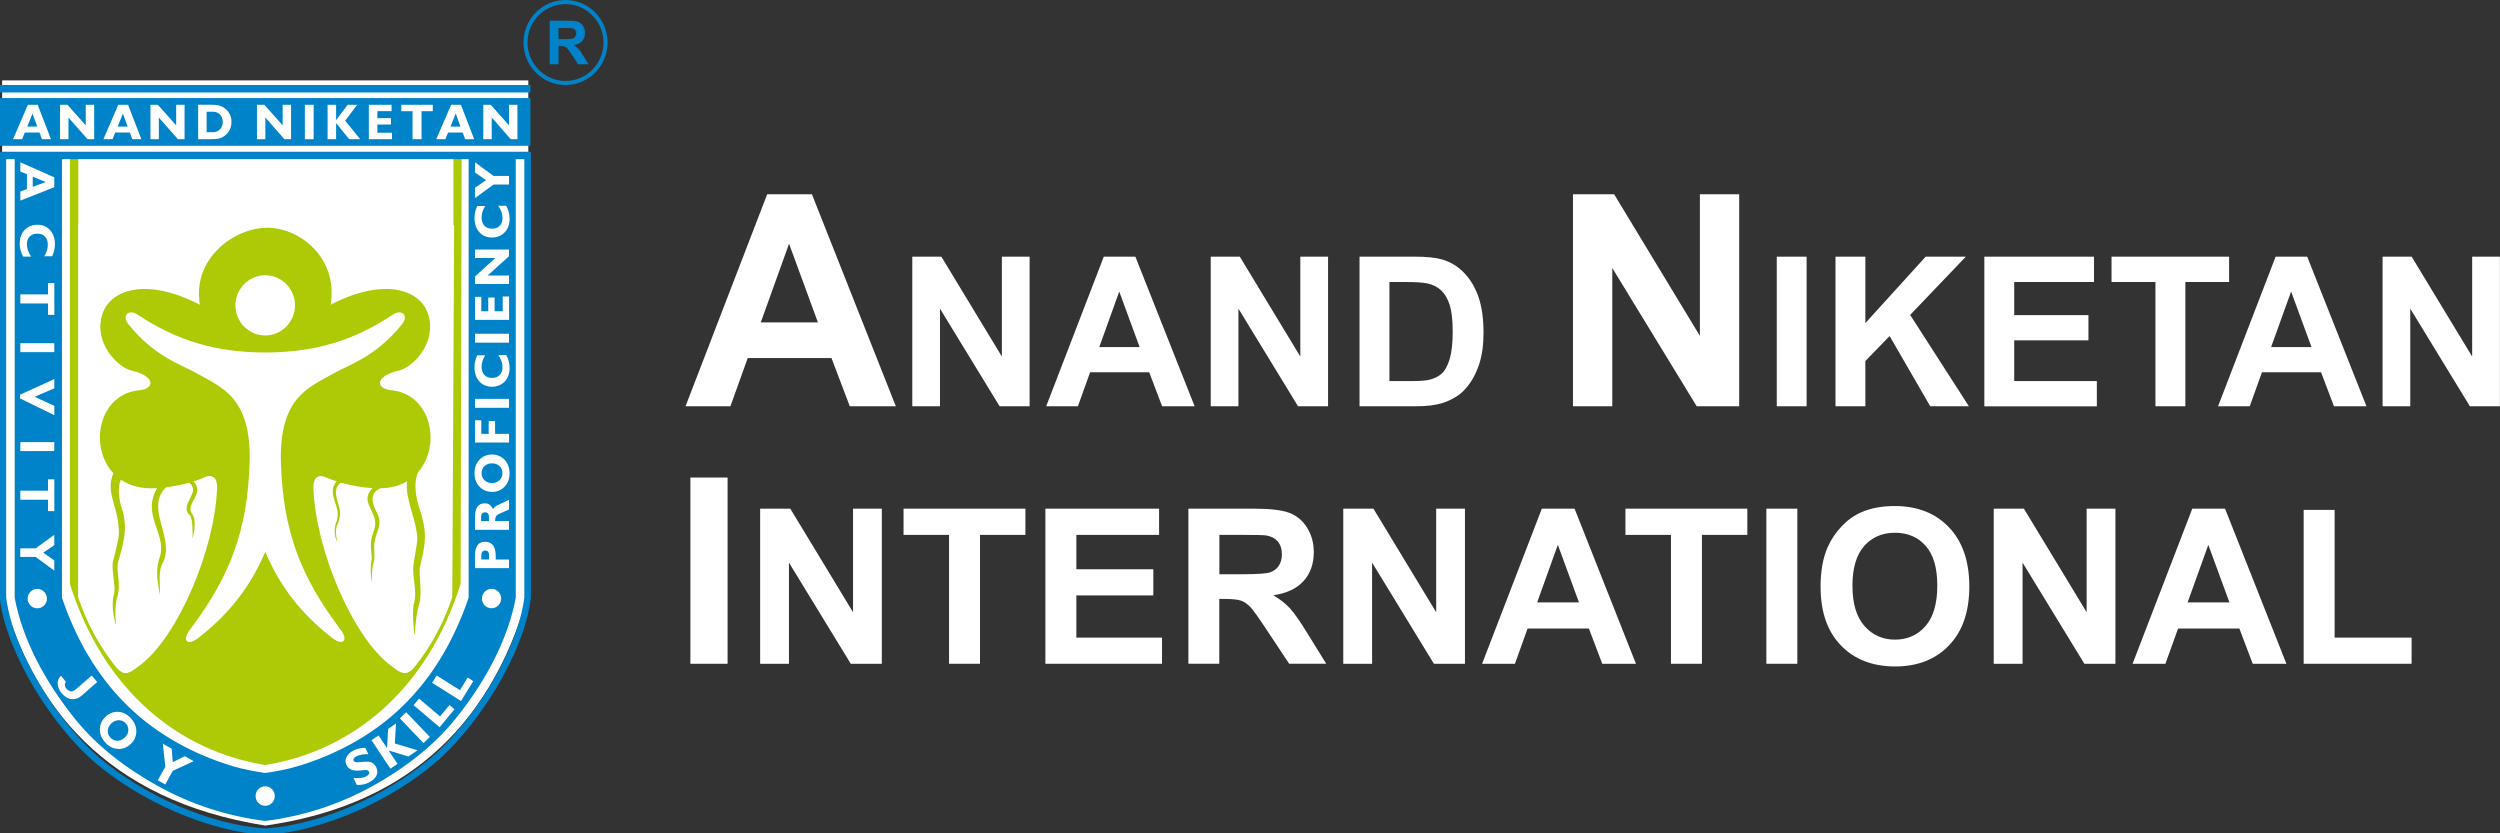 <svg xmlns="http://www.w3.org/2000/svg" width="240" height="80" viewBox="0 0 240 80" fill="none"><rect x="0" y="0" width="240" height="80" fill="#333333" stroke="none"/><g clip-path="url(#clip0_778_6289)"><path fill-rule="evenodd" clip-rule="evenodd" d="M0.204 7.718H50.719V56.994C46.918 70.582 38.09 77.452 25.475 79.256C10.07 76.828 3.039 67.604 0.204 57.022V7.718Z" fill="white"></path><path d="M50.651 14.96V57.385C49.975 62.741 45.552 69.601 41.574 72.988C37.324 76.604 30.896 79.504 25.462 79.848C20.027 79.504 13.6 76.604 9.349 72.988C5.375 69.601 0.953 62.741 0.277 57.385V14.969" stroke="#0083C8" stroke-width="0.63" stroke-miterlimit="2.61" stroke-linecap="square"></path><path fill-rule="evenodd" clip-rule="evenodd" d="M25.462 73.442C17.169 72.097 9.957 66.334 6.709 56.054V14.964C10.56 15.056 15.691 14.937 21.075 15.042L27.503 14.996L32.556 14.877C39.891 15.028 40.386 14.648 44.318 14.992L44.219 56.054C40.971 66.334 33.758 72.093 25.466 73.442H25.462ZM25.462 52.97C27.194 57.059 29.621 59.455 31.844 61.208C32.983 62.102 33.522 61.442 32.606 60.327C28.877 55.347 27.176 51.006 26.968 44.439C26.768 38.134 29.694 37.193 31.858 35.936C33.491 34.991 36.008 34.339 38.603 31.118C39.265 30.296 38.585 29.617 37.687 30.218C33.935 32.733 30.093 33.839 25.462 33.839C20.83 33.839 16.988 32.728 13.237 30.218C12.338 29.617 11.658 30.292 12.32 31.118C14.915 34.339 17.433 34.986 19.07 35.936C21.234 37.193 24.164 38.134 23.96 44.439C23.751 51.011 22.05 55.352 18.322 60.327C17.405 61.442 17.945 62.107 19.084 61.208C21.306 59.455 23.733 57.059 25.466 52.97H25.462ZM25.462 26.423C23.887 26.423 22.599 27.722 22.599 29.314C22.599 30.907 23.883 32.205 25.462 32.205C27.04 32.205 28.319 30.907 28.319 29.314C28.319 27.722 27.036 26.423 25.462 26.423ZM25.648 21.862C28.823 21.862 32.484 24.799 31.74 29.254C36.947 26.547 40.413 27.846 41.12 30.209C41.941 32.935 39.628 35.275 38.267 35.583C35.981 36.101 35.936 37.4 37.836 37.492C41.447 38.07 42.336 42.787 40.154 45.307C39.691 46.202 39.887 47.675 40.249 48.753C41.089 51.231 40.821 52.245 40.327 54.384C40.159 55.109 40.558 56.963 40.254 57.954C40 58.785 39.864 59.872 39.828 60.951C39.755 61.001 39.515 58.679 39.746 57.881C40.068 56.766 39.587 55.398 39.673 54.388C39.714 53.888 40.095 52.099 40.059 51.598C39.918 49.657 38.875 47.932 39.084 46.202C38.508 46.541 37.823 46.771 37.02 46.849C36.856 46.862 36.679 46.872 36.498 46.876C36.498 46.876 36.498 46.885 36.493 46.89C35.405 47.363 35.759 48.432 36.135 49.116C36.829 50.378 36.117 50.919 35.945 52.099C35.849 52.736 36.044 53.365 35.877 53.943C35.659 54.696 35.704 55.444 35.7 55.866C35.568 55.43 35.559 54.219 35.641 53.92C35.8 53.356 35.482 52.741 35.663 51.713C35.713 51.451 35.926 50.892 35.986 50.625C36.33 49.129 34.42 48.198 35.768 46.862C34.801 46.803 33.704 46.61 32.715 46.33C31.835 47.023 32.443 48.019 32.62 48.955C32.697 49.373 32.574 49.987 32.388 50.368C32.175 50.809 32.257 51.552 32.379 52.016C32.025 51.433 32.134 50.506 32.225 50.295C32.393 49.9 32.47 49.405 32.393 49.01C32.216 48.115 31.531 47.106 32.316 46.206C31.948 46.092 31.604 45.963 31.291 45.825C30.488 45.467 30.057 45.935 30.088 46.858C30.297 52.796 33.853 61.093 37.437 63.833C38.626 64.737 39.038 65.026 39.973 63.814C41.547 61.777 42.622 59.684 43.42 57.325L43.597 21.618C43.575 21.618 43.552 21.618 43.529 21.618V15.18C43.529 15.18 43.511 15.139 43.493 15.139H7.557C7.557 15.139 7.521 15.157 7.521 15.18V21.527H7.498V57.321C8.297 59.679 9.376 61.772 10.95 63.81C11.885 65.021 12.298 64.737 13.486 63.828C17.074 61.093 20.626 52.796 20.839 46.853C20.871 45.931 20.445 45.463 19.637 45.821C19.315 45.963 18.961 46.096 18.58 46.215C19.705 47.404 17.8 48.294 18.403 49.267C18.471 49.373 18.607 49.597 18.639 49.744C18.811 50.602 18.489 51.612 18.489 51.685C18.462 51.153 18.558 49.799 18.195 49.437C17.169 48.423 19.365 47.243 18.154 46.339C17.442 46.537 16.67 46.693 15.94 46.78C13.844 48.785 16.897 51.731 15.604 54.076C15.174 54.856 15.382 55.972 15.35 57.128C15.35 57.018 15.11 56.008 15.087 55.205C15.06 54.356 15.16 54.081 15.373 53.351C15.981 51.259 13.568 49.428 15.083 46.862C14.656 46.885 14.262 46.885 13.912 46.849C12.992 46.761 12.225 46.472 11.604 46.046C11.268 46.821 11.399 47.945 11.703 48.84C12.334 50.717 11.799 52.328 11.34 53.962C11.118 54.751 11.626 56.054 11.286 57.188C11.059 57.94 11.009 58.899 11.155 59.95C11.077 60.065 10.615 58.151 10.923 57.128C11.182 56.261 10.619 54.654 10.873 53.778C11.005 53.328 11.418 51.658 11.418 51.204C11.418 48.611 10.084 47.381 10.878 45.426C8.564 42.939 9.426 38.079 13.091 37.496C14.992 37.404 14.942 36.106 12.661 35.587C11.295 35.275 8.986 32.939 9.807 30.213C10.519 27.85 13.98 26.547 19.188 29.259C18.444 24.803 22.477 21.866 25.657 21.866L25.648 21.862Z" fill="#AEC905"></path><path fill-rule="evenodd" clip-rule="evenodd" d="M0 9.416H50.923V14H0V9.416ZM0 8.163H50.923V8.874H0V8.163ZM0 14.565H50.923V15.276H49.512V57.385C48.768 61.373 46.632 65.411 43.697 69.045C41.597 71.647 38.766 73.813 35.659 75.52C32.552 77.228 29.063 78.366 25.462 78.811C21.86 78.366 18.367 77.228 15.264 75.52C12.157 73.813 9.322 71.647 7.226 69.045C4.296 65.411 2.155 61.373 1.411 57.385V15.276H0L0 14.565ZM44.981 15.276H5.947V57.385C7.294 61.327 9.299 64.901 12.307 67.816C15.187 70.61 18.753 72.478 22.359 73.556C23.384 73.864 24.423 74.052 25.466 74.208C26.509 74.052 27.548 73.864 28.573 73.556C32.175 72.478 35.745 70.61 38.626 67.816C41.633 64.901 43.638 61.327 44.99 57.385V15.276H44.981ZM2.617 12.155H3.579L3.121 10.903L2.617 12.155ZM1.252 13.362H2.123L2.386 12.72H3.792L4.024 13.362H4.89L3.62 10.063H2.676L1.252 13.362ZM6.577 11.288L8.401 13.362H9.041V10.063H8.233V12.032L6.482 10.063H5.765V13.362H6.573V11.288H6.577ZM11.295 12.155H12.257L11.799 10.903L11.295 12.155ZM9.93 13.362H10.801L11.064 12.72H12.47L12.701 13.362H13.568L12.298 10.063H11.354L9.93 13.362ZM15.255 11.288L17.079 13.362H17.718V10.063H16.911V12.032L15.16 10.063H14.443V13.362H15.251V11.288H15.255ZM19.837 10.728V12.692H20.445C20.721 12.692 20.948 12.601 21.12 12.417C21.297 12.233 21.384 11.999 21.384 11.706C21.384 11.412 21.297 11.183 21.12 10.999C20.948 10.816 20.721 10.724 20.445 10.724H19.837V10.728ZM19.02 13.362H20.245C20.576 13.362 20.83 13.344 20.998 13.303C21.17 13.266 21.325 13.202 21.461 13.11C21.71 12.949 21.896 12.752 22.028 12.509C22.159 12.266 22.223 11.999 22.223 11.706C22.223 11.435 22.168 11.192 22.059 10.972C21.951 10.751 21.796 10.563 21.588 10.402C21.424 10.279 21.247 10.191 21.057 10.136C20.862 10.081 20.594 10.054 20.245 10.054H19.02V13.353V13.362ZM25.48 11.288L27.303 13.362H27.943V10.063H27.135V12.032L25.384 10.063H24.668V13.362H25.475V11.288H25.48ZM29.267 13.362H30.111V10.063H29.267V13.362ZM31.449 13.362H32.266V11.811L33.518 13.362H34.579L33.137 11.586L34.294 10.058H33.377L32.266 11.527V10.058H31.449V13.358V13.362ZM35.409 13.362H37.632V12.743H36.226V11.954H37.532V11.339H36.226V10.669H37.591V10.058H35.409V13.358V13.362ZM39.605 13.362H40.467V10.673H41.547V10.058H38.526V10.673H39.605V13.362ZM43.248 12.155H44.21L43.751 10.903L43.248 12.155ZM41.883 13.362H42.754L43.017 12.72H44.423L44.654 13.362H45.52L44.25 10.063H43.307L41.883 13.362ZM47.208 11.288L49.032 13.362H49.671V10.063H48.864V12.032L47.113 10.063H46.396V13.362H47.203V11.288H47.208Z" fill="#0083C8"></path><path fill-rule="evenodd" clip-rule="evenodd" d="M25.462 75.488C25.97 75.488 26.382 75.906 26.382 76.42C26.382 76.934 25.97 77.356 25.462 77.356C24.953 77.356 24.536 76.938 24.536 76.42C24.536 75.901 24.949 75.488 25.462 75.488ZM46.954 53.319C46.954 53.163 46.922 53.048 46.863 52.97C46.804 52.897 46.709 52.855 46.582 52.855C46.464 52.855 46.373 52.892 46.305 52.975C46.242 53.053 46.206 53.167 46.206 53.314V53.709H46.949V53.319H46.954ZM48.864 54.539H45.602V53.323C45.602 52.878 45.684 52.548 45.843 52.332C46.001 52.116 46.246 52.011 46.578 52.011C46.909 52.011 47.167 52.126 47.34 52.355C47.507 52.584 47.589 52.929 47.589 53.392V53.713H48.864V54.544V54.539ZM46.94 49.634C46.94 49.482 46.909 49.368 46.845 49.294C46.782 49.221 46.686 49.184 46.559 49.184C46.437 49.184 46.342 49.225 46.278 49.299C46.215 49.377 46.183 49.487 46.183 49.634V50.028H46.94V49.634ZM48.864 50.859H45.602V49.638C45.602 49.189 45.679 48.858 45.834 48.642C45.988 48.427 46.224 48.321 46.55 48.321C46.732 48.321 46.886 48.367 47.013 48.464C47.14 48.555 47.249 48.702 47.34 48.895C47.367 48.812 47.417 48.739 47.489 48.675C47.557 48.61 47.648 48.551 47.752 48.505L48.868 47.977V48.909L47.929 49.326C47.779 49.395 47.68 49.473 47.621 49.56C47.566 49.648 47.535 49.771 47.535 49.928C47.535 49.941 47.535 49.955 47.535 49.978C47.535 50.001 47.535 50.015 47.535 50.024H48.864V50.85V50.859ZM47.235 46.371C47.526 46.371 47.766 46.284 47.952 46.105C48.138 45.926 48.233 45.701 48.233 45.426C48.233 45.15 48.138 44.925 47.952 44.746C47.766 44.568 47.526 44.48 47.235 44.48C46.945 44.48 46.705 44.568 46.514 44.746C46.323 44.921 46.233 45.15 46.233 45.426C46.233 45.701 46.328 45.926 46.514 46.105C46.7 46.284 46.94 46.371 47.235 46.371ZM47.235 47.22C46.995 47.22 46.768 47.179 46.564 47.092C46.36 47.004 46.174 46.876 46.015 46.706C45.861 46.541 45.743 46.353 45.666 46.137C45.589 45.926 45.552 45.692 45.552 45.43C45.552 45.169 45.593 44.93 45.666 44.719C45.743 44.508 45.861 44.315 46.01 44.15C46.169 43.98 46.355 43.852 46.559 43.764C46.763 43.677 46.99 43.631 47.231 43.631C47.471 43.631 47.693 43.673 47.902 43.764C48.106 43.852 48.292 43.98 48.451 44.15C48.605 44.32 48.723 44.508 48.8 44.724C48.877 44.939 48.918 45.173 48.918 45.435C48.918 45.696 48.877 45.93 48.805 46.142C48.728 46.353 48.61 46.545 48.451 46.711C48.292 46.88 48.111 47.009 47.902 47.096C47.698 47.183 47.471 47.229 47.231 47.229L47.235 47.22ZM48.864 42.48H45.602V40.346H46.206V41.654H46.913V40.424H47.526V41.654H48.868V42.48H48.864ZM48.864 39.148H45.602V38.294H48.864V39.148ZM48.592 34.072C48.705 34.27 48.787 34.472 48.841 34.683C48.895 34.889 48.923 35.11 48.923 35.334C48.923 35.591 48.882 35.83 48.809 36.046C48.732 36.261 48.614 36.45 48.465 36.615C48.306 36.78 48.124 36.908 47.916 36.996C47.707 37.083 47.48 37.129 47.24 37.129C46.732 37.129 46.323 36.959 46.015 36.615C45.706 36.275 45.552 35.821 45.552 35.261C45.552 35.059 45.575 34.862 45.616 34.674C45.661 34.481 45.725 34.293 45.815 34.105H46.582C46.464 34.288 46.378 34.472 46.319 34.655C46.26 34.839 46.233 35.022 46.233 35.206C46.233 35.541 46.323 35.803 46.5 35.991C46.677 36.183 46.927 36.28 47.24 36.28C47.553 36.28 47.789 36.188 47.97 36.004C48.151 35.821 48.242 35.578 48.242 35.27C48.242 35.073 48.211 34.871 48.138 34.674C48.07 34.472 47.965 34.274 47.829 34.077H48.592V34.072ZM48.864 32.893H45.602V32.039H48.864V32.893ZM48.864 30.709H45.602V28.501H46.206V29.883H46.872V28.566H47.48V29.883H48.26V28.46H48.873V30.704L48.864 30.709ZM46.813 26.45H48.864V27.267H45.602V26.542L47.548 24.771H45.602V23.954H48.864V24.601L46.813 26.446V26.45ZM48.592 19.75C48.705 19.948 48.787 20.149 48.841 20.36C48.895 20.567 48.923 20.787 48.923 21.012C48.923 21.269 48.882 21.508 48.809 21.724C48.732 21.939 48.614 22.127 48.465 22.288C48.306 22.453 48.124 22.582 47.916 22.669C47.707 22.756 47.48 22.802 47.24 22.802C46.732 22.802 46.323 22.632 46.015 22.288C45.706 21.944 45.552 21.494 45.552 20.934C45.552 20.732 45.575 20.535 45.616 20.347C45.661 20.154 45.725 19.966 45.815 19.778H46.582C46.464 19.961 46.378 20.145 46.319 20.328C46.26 20.512 46.233 20.695 46.233 20.879C46.233 21.214 46.323 21.476 46.5 21.668C46.677 21.861 46.927 21.953 47.24 21.953C47.553 21.953 47.789 21.861 47.97 21.678C48.151 21.494 48.242 21.251 48.242 20.943C48.242 20.746 48.211 20.544 48.138 20.347C48.07 20.149 47.965 19.948 47.829 19.75H48.592ZM48.864 17.717H47.385L45.598 19.016V18.025L46.655 17.3L45.598 16.556V15.574L47.38 16.887H48.864V17.713V17.717ZM47.19 56.526C47.698 56.526 48.111 56.944 48.111 57.463C48.111 57.981 47.698 58.394 47.19 58.394C46.682 58.394 46.264 57.972 46.264 57.463C46.264 56.953 46.677 56.526 47.19 56.526ZM34.244 75.337L33.926 74.676C34.212 74.708 34.448 74.708 34.625 74.69C34.801 74.671 34.965 74.626 35.105 74.557C35.251 74.483 35.346 74.41 35.4 74.327C35.45 74.245 35.459 74.162 35.414 74.075C35.378 74.006 35.328 73.96 35.26 73.937C35.192 73.919 35.06 73.919 34.861 73.942C34.371 74.001 34.012 73.992 33.781 73.914C33.55 73.836 33.373 73.68 33.259 73.437C33.137 73.184 33.141 72.927 33.268 72.671C33.395 72.409 33.627 72.203 33.953 72.037C34.117 71.955 34.294 71.895 34.484 71.854C34.67 71.812 34.865 71.79 35.069 71.79L35.364 72.4C35.119 72.4 34.906 72.409 34.729 72.441C34.547 72.469 34.393 72.514 34.266 72.579C34.126 72.648 34.03 72.721 33.976 72.799C33.922 72.877 33.912 72.955 33.949 73.028C33.98 73.093 34.039 73.134 34.13 73.157C34.221 73.18 34.343 73.18 34.502 73.166C34.534 73.166 34.584 73.162 34.652 73.152C34.983 73.12 35.228 73.111 35.382 73.125C35.545 73.139 35.691 73.194 35.818 73.285C35.945 73.377 36.044 73.506 36.126 73.675C36.258 73.951 36.262 74.217 36.131 74.474C36.004 74.731 35.754 74.951 35.391 75.13C35.21 75.222 35.024 75.282 34.829 75.318C34.638 75.355 34.439 75.364 34.234 75.346L34.244 75.337ZM37.482 73.795L38.163 73.331L37.306 72.046L39.202 72.625L40.082 72.023L37.904 71.372L38.018 69.454L37.26 69.972L37.156 71.817L36.344 70.601L35.663 71.064L37.487 73.799L37.482 73.795ZM40.658 71.335L38.39 68.963L38.998 68.371L41.266 70.743L40.658 71.335ZM42.205 69.816L39.705 67.696L40.227 67.063L42.245 68.775L43.148 67.682L43.629 68.091L42.2 69.816H42.205ZM44.26 67.297L45.434 65.388L44.899 65.048L44.155 66.255L41.919 64.846L41.488 65.548L44.255 67.297H44.26ZM15.146 74.905L15.872 73.602L15.627 71.39L16.48 71.877L16.589 73.162L17.745 72.593L18.594 73.074L16.589 74.001L15.863 75.309L15.151 74.905H15.146ZM10.175 68.756C10.361 68.596 10.556 68.481 10.769 68.412C10.982 68.343 11.204 68.32 11.436 68.343C11.662 68.366 11.871 68.435 12.066 68.545C12.261 68.655 12.443 68.807 12.611 69.004C12.778 69.201 12.905 69.408 12.982 69.619C13.06 69.83 13.096 70.05 13.087 70.28C13.073 70.514 13.019 70.734 12.919 70.936C12.819 71.138 12.679 71.317 12.493 71.477C12.311 71.638 12.112 71.748 11.898 71.822C11.685 71.89 11.463 71.913 11.236 71.89C11.009 71.863 10.801 71.799 10.601 71.689C10.406 71.578 10.22 71.427 10.057 71.23C9.889 71.032 9.766 70.83 9.689 70.619C9.612 70.408 9.58 70.183 9.589 69.954C9.599 69.72 9.653 69.504 9.757 69.302C9.857 69.1 9.998 68.921 10.184 68.761L10.175 68.756ZM6.332 65.466C5.965 65.943 6.65 66.448 6.909 66.374C7.008 66.347 7.108 66.329 7.312 66.15L8.805 64.851L9.335 65.475L7.825 66.792C7.462 67.109 6.986 67.196 6.623 67.063C5.788 66.751 5.112 65.539 5.856 64.874L6.337 65.466H6.332ZM3.579 56.531C4.087 56.531 4.504 56.949 4.504 57.467C4.504 57.986 4.092 58.399 3.579 58.399C3.066 58.399 2.654 57.977 2.654 57.467C2.654 56.958 3.066 56.531 3.579 56.531ZM3.144 16.965V17.938L4.386 17.474L3.144 16.965ZM1.951 15.583L5.212 17.02V17.974L1.951 19.259V18.383L2.586 18.149V16.726L1.951 16.465V15.583ZM2.223 24.633C2.109 24.436 2.028 24.234 1.973 24.023C1.919 23.816 1.892 23.596 1.892 23.371C1.892 23.114 1.932 22.875 2.01 22.66C2.087 22.444 2.205 22.256 2.354 22.091C2.513 21.925 2.694 21.797 2.903 21.71C3.112 21.622 3.339 21.577 3.579 21.577C4.087 21.577 4.495 21.746 4.804 22.091C5.112 22.435 5.271 22.884 5.271 23.444C5.271 23.646 5.248 23.844 5.208 24.032C5.162 24.224 5.099 24.413 5.008 24.601H4.241C4.359 24.417 4.445 24.234 4.504 24.05C4.563 23.866 4.591 23.683 4.591 23.499C4.591 23.164 4.5 22.903 4.323 22.715C4.146 22.522 3.897 22.43 3.584 22.43C3.271 22.43 3.035 22.522 2.853 22.706C2.672 22.889 2.581 23.132 2.581 23.44C2.581 23.637 2.617 23.839 2.685 24.036C2.753 24.234 2.858 24.436 2.994 24.633H2.232H2.223ZM1.951 28.263H4.609V27.171H5.217V30.227H4.609V29.135H1.951V28.263ZM1.951 32.948H5.212V33.802H1.951V32.948ZM1.923 37.891L5.217 36.39V37.276L3.32 38.092L5.217 38.964V39.859L1.923 38.248V37.891ZM1.951 42.447H5.212V43.301H1.951V42.447ZM1.951 47.105H4.609V46.013H5.217V49.069H4.609V47.977H1.951V47.105ZM1.951 52.64H3.425L5.212 51.341V52.332L4.155 53.057L5.212 53.801V54.783L3.429 53.466H1.946V52.64H1.951ZM10.723 69.412C10.501 69.605 10.379 69.83 10.352 70.087C10.324 70.344 10.397 70.578 10.574 70.784C10.751 70.991 10.969 71.101 11.223 71.115C11.481 71.124 11.717 71.037 11.939 70.844C12.162 70.651 12.289 70.427 12.316 70.169C12.343 69.908 12.27 69.678 12.093 69.467C11.916 69.261 11.699 69.151 11.445 69.142C11.186 69.132 10.95 69.22 10.728 69.412H10.723Z" fill="white"></path><path d="M54.289 8.163C52.066 8.163 50.256 6.332 50.256 4.084C50.256 1.835 52.066 0.004 54.289 0.004C56.512 0.004 58.322 1.835 58.322 4.084C58.322 6.332 56.512 8.163 54.289 8.163ZM54.289 0.394C52.279 0.394 50.642 2.051 50.642 4.084C50.642 6.116 52.279 7.773 54.289 7.773C56.298 7.773 57.936 6.116 57.936 4.084C57.936 2.051 56.298 0.394 54.289 0.394Z" fill="#0083C8"></path><path fill-rule="evenodd" clip-rule="evenodd" d="M52.774 6.176V1.986H54.534C54.978 1.986 55.3 2.023 55.5 2.101C55.7 2.174 55.863 2.312 55.981 2.5C56.103 2.693 56.162 2.913 56.162 3.161C56.162 3.478 56.072 3.735 55.89 3.941C55.709 4.148 55.437 4.276 55.074 4.327C55.255 4.432 55.4 4.552 55.518 4.675C55.636 4.804 55.795 5.029 55.995 5.355L56.498 6.171H55.5L54.901 5.258C54.688 4.932 54.538 4.731 54.457 4.643C54.38 4.561 54.294 4.501 54.207 4.469C54.117 4.437 53.976 4.423 53.785 4.423H53.618V6.171H52.778L52.774 6.176ZM53.613 3.758H54.23C54.629 3.758 54.883 3.739 54.983 3.707C55.083 3.675 55.16 3.615 55.219 3.528C55.278 3.446 55.305 3.34 55.305 3.212C55.305 3.069 55.269 2.955 55.192 2.867C55.119 2.78 55.01 2.725 54.879 2.702C54.811 2.693 54.606 2.688 54.266 2.688H53.613V3.753V3.758Z" fill="#0083C8"></path><path fill-rule="evenodd" clip-rule="evenodd" d="M86.001 39.002H81.579L79.823 34.376H71.78L70.12 39.002H65.811L73.649 18.649H77.945L86.001 39.002ZM78.521 30.953L75.75 23.399L73.032 30.953H78.521ZM87.58 39.002V24.638H90.37L96.18 34.229V24.638H98.843V39.002H95.963L90.238 29.631V39.002H87.575H87.58ZM114.684 39.002H111.563L110.324 35.739H104.65L103.479 39.002H100.435L105.965 24.638H108.995L114.684 39.002ZM109.403 33.32L107.448 27.988L105.53 33.32H109.403ZM116.23 39.002V24.638H119.02L124.831 34.229V24.638H127.494V39.002H124.613L118.889 29.631V39.002H116.226H116.23ZM130.519 24.638H135.759C136.938 24.638 137.836 24.73 138.458 24.913C139.292 25.161 140.005 25.602 140.599 26.24C141.193 26.873 141.647 27.648 141.955 28.566C142.264 29.484 142.418 30.617 142.418 31.962C142.418 33.142 142.273 34.165 141.982 35.018C141.628 36.06 141.125 36.909 140.463 37.551C139.968 38.042 139.297 38.423 138.449 38.699C137.818 38.901 136.97 39.002 135.908 39.002H130.515V24.638H130.519ZM133.386 27.07V36.583H135.527C136.326 36.583 136.906 36.542 137.265 36.446C137.727 36.326 138.113 36.133 138.421 35.849C138.73 35.569 138.975 35.101 139.17 34.463C139.36 33.821 139.46 32.94 139.46 31.829C139.46 30.718 139.36 29.869 139.17 29.273C138.975 28.676 138.703 28.213 138.358 27.883C138.009 27.547 137.564 27.323 137.029 27.208C136.63 27.116 135.845 27.07 134.675 27.07H133.386ZM151.005 39.002V18.649H154.956L163.189 32.242V18.649H166.963V39.002H162.885L154.779 25.73V39.002H151.005ZM170.569 39.002V24.638H173.436V39.002H170.569ZM176.208 39.002V24.638H179.075V31.017L184.867 24.638H188.723L183.375 30.232L189.013 39.002H185.303L181.402 32.26L179.075 34.66V39.002H176.208ZM190.497 39.002V24.638H201.025V27.07H193.364V30.255H200.49V32.673H193.364V36.583H201.297V39.006H190.501L190.497 39.002ZM206.922 39.002V27.07H202.708V24.638H213.994V27.07H209.794V39.002H206.922ZM227.181 39.002L221.492 24.638H218.462L212.933 39.002H215.976L217.147 35.739H222.821L224.06 39.002H227.181ZM221.901 33.32H218.027L219.946 27.988L221.905 33.32H221.901ZM228.728 39.002V24.638H231.517L237.328 34.229V24.638H239.991V39.002H237.11L231.386 29.631V39.002H228.723H228.728Z" fill="white"></path><path d="M66.278 63.722V45.844H69.848V63.722H66.278Z" fill="white"></path><path d="M72.974 63.722V48.831H75.868L81.892 58.775V48.831H84.654V63.722H81.674L75.74 54.012V63.722H72.978H72.974Z" fill="white"></path><path d="M91.109 63.722V51.35H86.741V48.831H98.439V51.35H94.08V63.722H91.109Z" fill="white"></path><path d="M100.358 63.722V48.831H111.272V51.35H103.33V54.65H110.719V57.16H103.33V61.212H111.554V63.722H100.358Z" fill="white"></path><path d="M114.085 63.722V48.831H120.34C121.914 48.831 123.057 48.964 123.77 49.23C124.482 49.496 125.053 49.974 125.48 50.657C125.906 51.341 126.124 52.126 126.124 53.002C126.124 54.122 125.797 55.045 125.149 55.77C124.5 56.499 123.529 56.958 122.236 57.146C122.88 57.527 123.411 57.94 123.829 58.395C124.246 58.849 124.813 59.652 125.521 60.813L127.317 63.718H123.76L121.61 60.478C120.848 59.322 120.327 58.592 120.045 58.289C119.764 57.986 119.465 57.78 119.152 57.669C118.839 57.559 118.34 57.5 117.655 57.5H117.051V63.718H114.08L114.085 63.722ZM117.056 55.127H119.256C120.68 55.127 121.574 55.068 121.928 54.944C122.282 54.82 122.558 54.613 122.763 54.315C122.962 54.017 123.062 53.645 123.062 53.2C123.062 52.7 122.93 52.296 122.667 51.984C122.404 51.676 122.028 51.479 121.547 51.401C121.306 51.369 120.581 51.35 119.379 51.35H117.061V55.127H117.056Z" fill="white"></path><path d="M128.954 63.722V48.831H131.848L137.873 58.775V48.831H140.635V63.722H137.655L131.721 54.012V63.722H128.959H128.954Z" fill="white"></path><path d="M157.051 63.722H153.817L152.533 60.34H146.65L145.434 63.722H142.282L148.015 48.831H151.159L157.051 63.722ZM151.581 57.83L149.553 52.305L147.566 57.83H151.581Z" fill="white"></path><path d="M160.413 63.722V51.35H156.044V48.831H167.743V51.35H163.384V63.722H160.413Z" fill="white"></path><path d="M169.571 63.722V48.831H172.543V63.722H169.571Z" fill="white"></path><path d="M174.774 56.367C174.774 54.848 174.997 53.577 175.446 52.549C175.781 51.791 176.24 51.108 176.816 50.507C177.392 49.905 178.027 49.456 178.716 49.166C179.633 48.772 180.689 48.579 181.892 48.579C184.06 48.579 185.797 49.258 187.099 50.621C188.401 51.984 189.054 53.875 189.054 56.298C189.054 58.721 188.41 60.584 187.117 61.942C185.824 63.301 184.096 63.98 181.937 63.98C179.778 63.98 178.009 63.305 176.716 61.951C175.423 60.602 174.779 58.739 174.779 56.371L174.774 56.367ZM177.836 56.266C177.836 57.95 178.222 59.23 178.993 60.102C179.764 60.974 180.739 61.405 181.923 61.405C183.107 61.405 184.083 60.974 184.84 60.111C185.598 59.248 185.979 57.954 185.979 56.224C185.979 54.494 185.607 53.246 184.867 52.406C184.128 51.566 183.144 51.144 181.919 51.144C180.694 51.144 179.705 51.571 178.957 52.42C178.208 53.269 177.832 54.554 177.832 56.266H177.836Z" fill="white"></path><path d="M191.399 63.722V48.831H194.293L200.318 58.775V48.831H203.08V63.722H200.1L194.166 54.012V63.722H191.404H191.399Z" fill="white"></path><path d="M219.496 63.722H216.262L214.978 60.34H209.095L207.879 63.722H204.727L210.46 48.831H213.604L219.496 63.722ZM214.026 57.83L211.998 52.305L210.011 57.83H214.026Z" fill="white"></path><path d="M221.152 63.722V48.95H224.123V61.212H231.513V63.722H221.152Z" fill="white"></path></g><defs><clipPath id="clip0_778_6289"><rect width="240" height="80" fill="white"></rect></clipPath></defs></svg>
